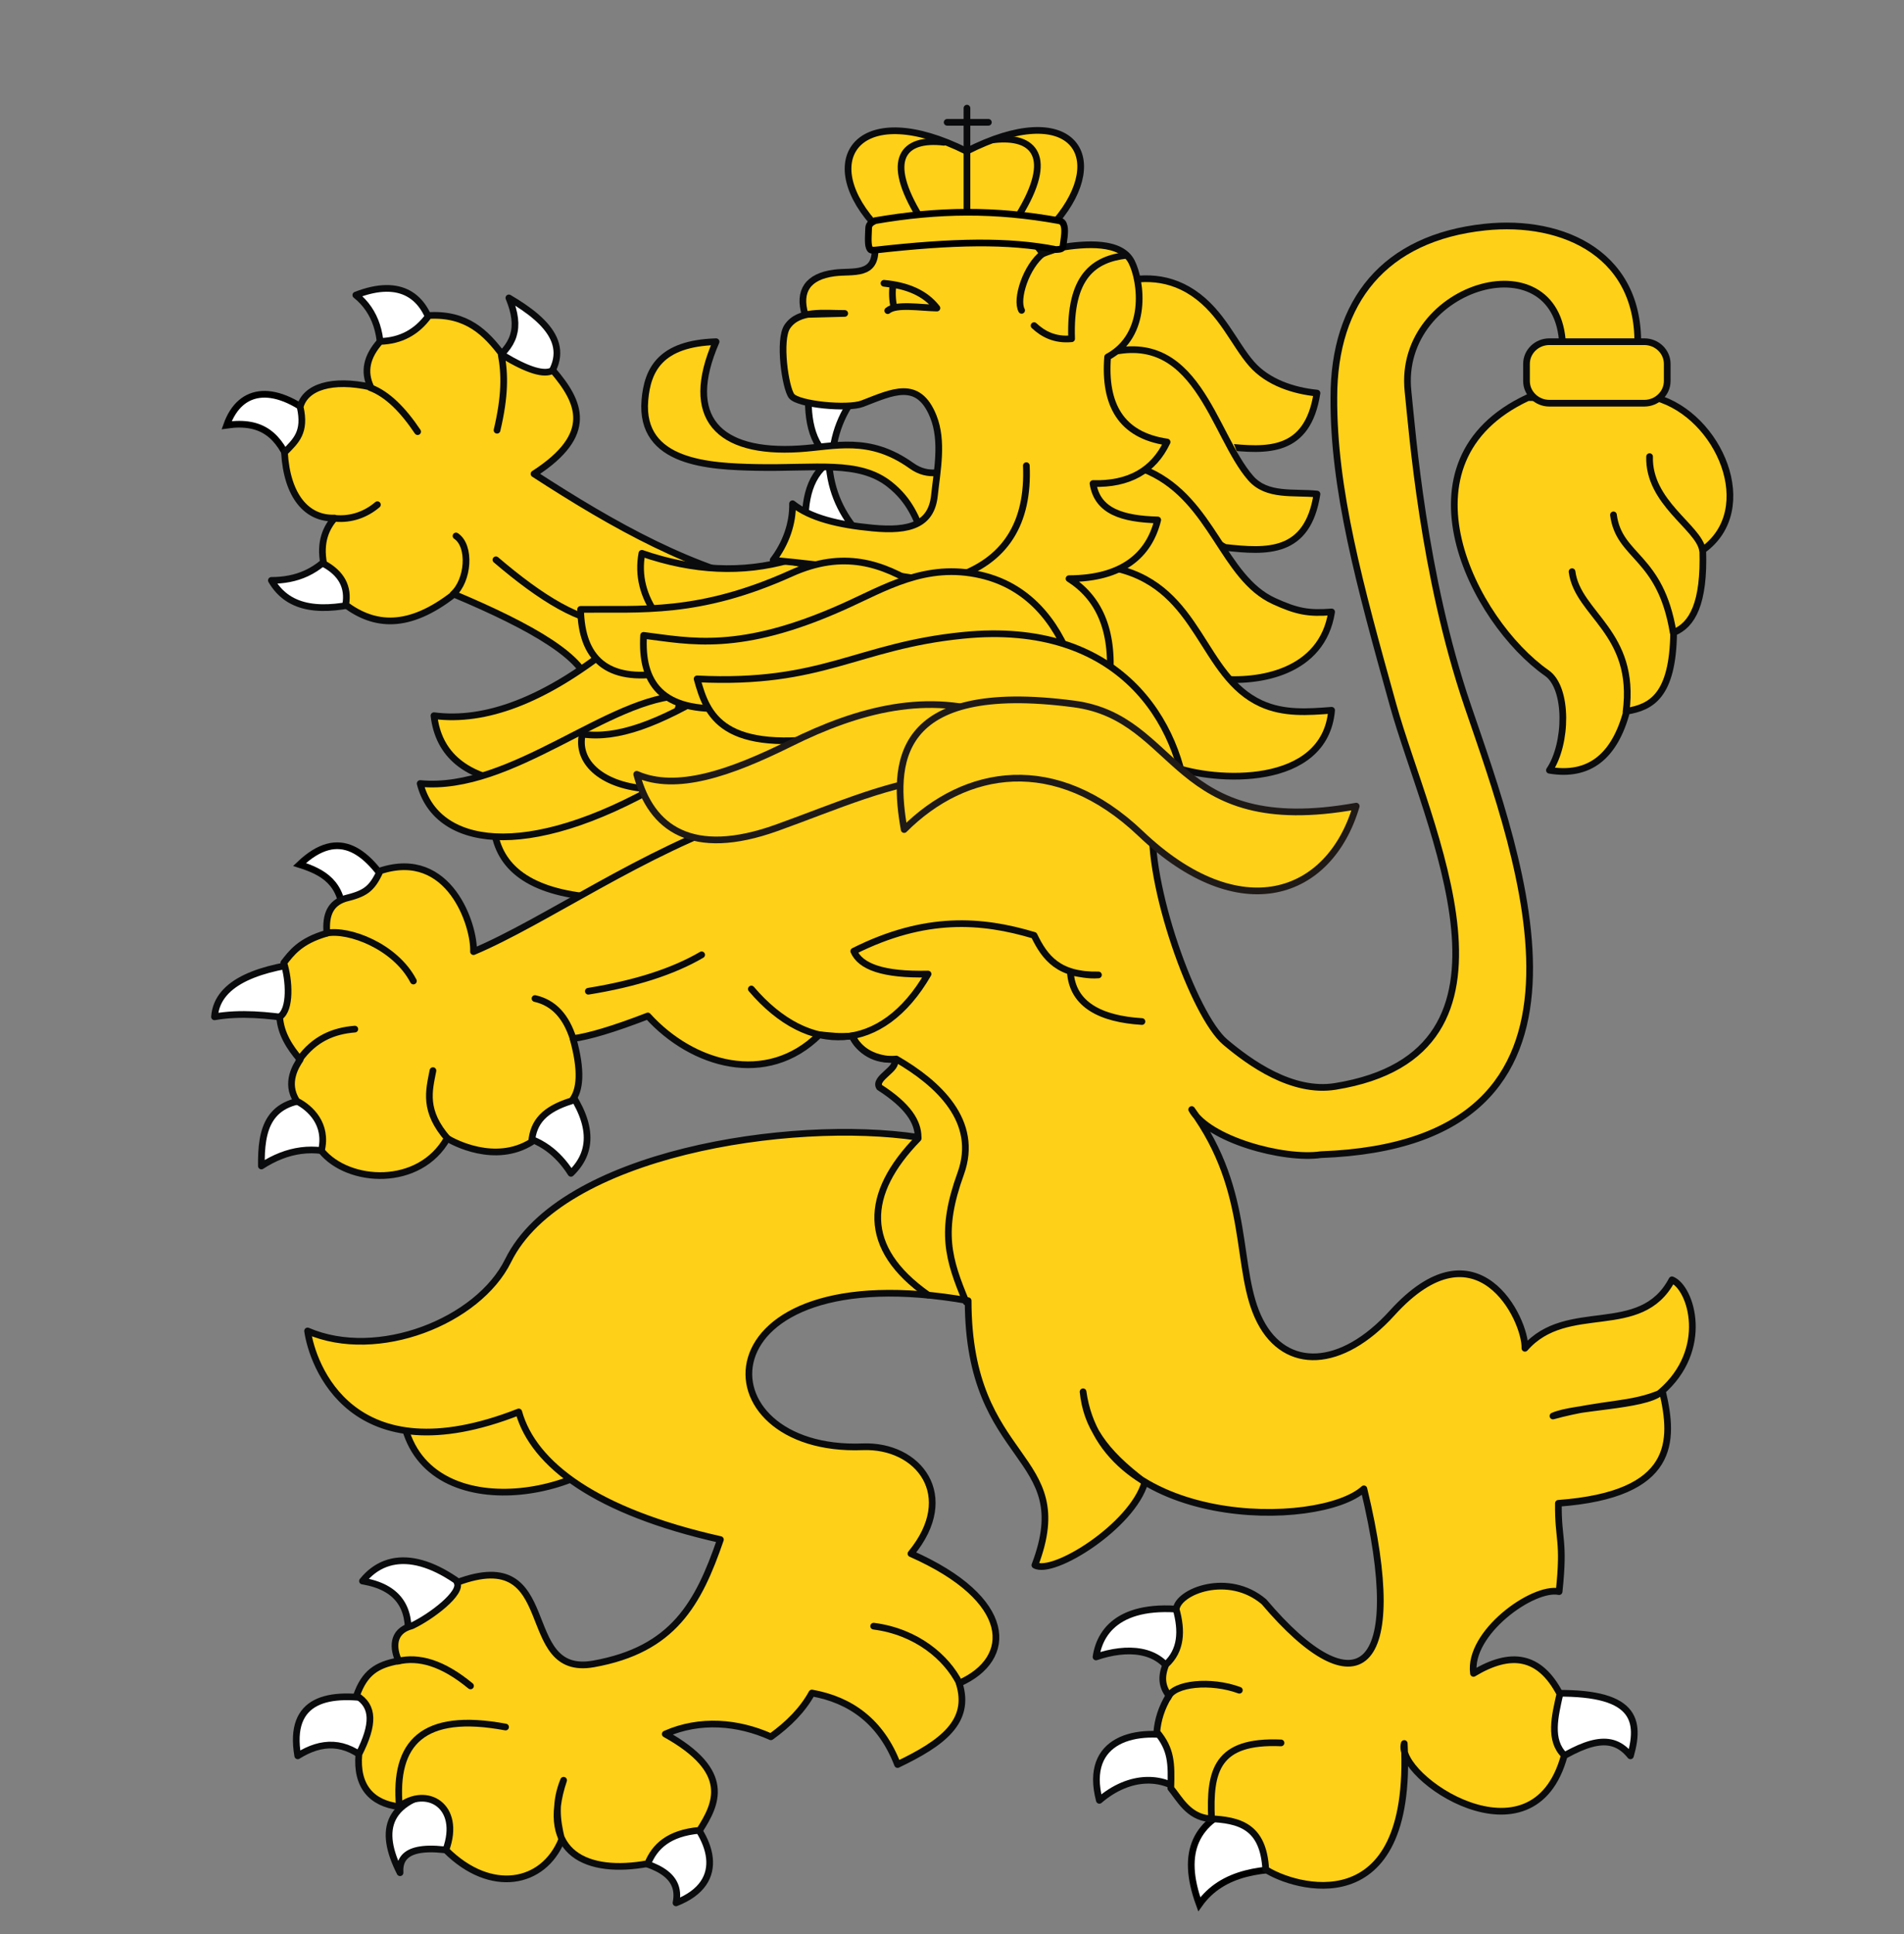 <svg width="64" height="65" viewBox="0 0 64 65" fill="none" xmlns="http://www.w3.org/2000/svg">
<rect x="0" y="0" width="64" height="65" fill="#808080" stroke="none"/>
<path fill-rule="evenodd" clip-rule="evenodd" d="M41.735 60.654C40.206 61.183 39.662 62.219 40.312 64C41.094 62.899 42.466 62.753 43.973 62.826C43.973 62.826 41.673 60.625 41.735 60.654Z" fill="white" stroke="black" stroke-width="0.225"/>
<path fill-rule="evenodd" clip-rule="evenodd" d="M13.496 46.484C13.126 51.188 18.785 50.676 20.756 48.754L18.198 46.106L13.496 46.484Z" fill="#FED018" stroke="#0A0B0C" stroke-width="0.225" stroke-linecap="round" stroke-linejoin="round"/>
<path fill-rule="evenodd" clip-rule="evenodd" d="M21.054 26.191C19.804 27.165 18.438 27.957 16.646 28.105C16.924 29.325 18.051 30.091 20.416 30.187C22.088 29.83 23.76 29.474 25.433 29.117C24.708 28.273 23.984 27.43 23.258 26.585C22.524 26.455 21.788 26.323 21.054 26.191Z" fill="#FED018" stroke="#0A0B0C" stroke-width="0.225" stroke-linecap="round" stroke-linejoin="round"/>
<path fill-rule="evenodd" clip-rule="evenodd" d="M13.256 30.087C12.392 28.624 11.421 27.765 10.068 29.055C10.851 29.302 11.536 29.669 11.534 30.868C12.108 30.607 12.681 30.346 13.256 30.087Z" fill="white" stroke="black" stroke-width="0.225"/>
<path fill-rule="evenodd" clip-rule="evenodd" d="M10.508 32.326C8.85 32.498 7.298 32.952 7.21 34.174C8.089 34.02 9.005 34.115 9.886 34.246C10.105 33.795 10.288 32.776 10.508 32.326Z" fill="white" stroke="#0A0B0C" stroke-width="0.225" stroke-linecap="round" stroke-linejoin="round"/>
<path fill-rule="evenodd" clip-rule="evenodd" d="M10.727 36.945C8.977 36.92 8.772 37.975 8.786 39.187C9.646 38.629 10.575 38.474 11.534 38.865C11.278 38.262 10.984 37.551 10.727 36.945Z" fill="white" stroke="#0A0B0C" stroke-width="0.225" stroke-linecap="round" stroke-linejoin="round"/>
<path fill-rule="evenodd" clip-rule="evenodd" d="M18.935 36.378C19.846 37.575 20.041 38.617 19.192 39.434C18.74 38.723 18.142 38.297 17.397 38.156C17.91 37.562 18.423 36.97 18.935 36.378Z" fill="white" stroke="#0A0B0C" stroke-width="0.225" stroke-linecap="round" stroke-linejoin="round"/>
<path fill-rule="evenodd" clip-rule="evenodd" d="M16.235 53.856C14.537 52.249 13.07 52.04 12.184 53.136C13.376 53.335 13.81 54.024 13.708 55.081C14.39 54.687 15.552 54.249 16.235 53.856Z" fill="white" stroke="#0A0B0C" stroke-width="0.225" stroke-linecap="round" stroke-linejoin="round"/>
<path fill-rule="evenodd" clip-rule="evenodd" d="M12.795 57.151C11.028 56.811 9.679 57.092 10.008 59.011C10.806 58.51 11.603 58.482 12.402 59.221C12.518 58.602 12.678 57.77 12.795 57.151Z" fill="white" stroke="#0A0B0C" stroke-width="0.225" stroke-linecap="round" stroke-linejoin="round"/>
<path fill-rule="evenodd" clip-rule="evenodd" d="M15.233 60.109C12.94 60.419 12.721 61.502 13.447 62.939C13.404 62.291 13.883 61.868 15.93 62.347C15.654 61.558 15.509 60.897 15.233 60.109Z" fill="white" stroke="#0A0B0C" stroke-width="0.225" stroke-linecap="round" stroke-linejoin="round"/>
<path fill-rule="evenodd" clip-rule="evenodd" d="M22.767 60.657C23.922 61.708 24.503 63.256 22.723 63.953C22.931 62.938 21.913 62.614 20.72 62.39C21.403 61.812 22.085 61.234 22.767 60.657Z" fill="white" stroke="#0A0B0C" stroke-width="0.225" stroke-linecap="round" stroke-linejoin="round"/>
<path fill-rule="evenodd" clip-rule="evenodd" d="M40.421 54.193C37.812 53.71 36.983 54.71 36.841 55.687C37.871 55.336 38.989 55.378 39.448 56.355C39.695 55.765 40.175 54.786 40.421 54.193Z" fill="white" stroke="#0A0B0C" stroke-width="0.225" stroke-linecap="round" stroke-linejoin="round"/>
<path fill-rule="evenodd" clip-rule="evenodd" d="M39.768 58.423C38.221 58.021 36.41 58.431 36.953 60.507C37.952 59.646 39.174 59.587 40.01 60.449C39.889 59.871 39.889 59.001 39.768 58.423Z" fill="white" stroke="#0A0B0C" stroke-width="0.225" stroke-linecap="round" stroke-linejoin="round"/>
<path fill-rule="evenodd" clip-rule="evenodd" d="M51.9 59.421C53.337 58.487 54.174 58.224 54.805 59.011C55.188 57.681 54.87 56.767 51.779 56.926C51.749 57.778 51.93 58.57 51.9 59.421Z" fill="white" stroke="#0A0B0C" stroke-width="0.225" stroke-linecap="round" stroke-linejoin="round"/>
<path fill-rule="evenodd" clip-rule="evenodd" d="M38.75 27.54C38.54 29.691 40.126 34.134 41.189 35.027C42.002 35.711 43.428 36.748 44.886 36.512C51.84 35.388 47.964 27.784 46.823 23.685C45.693 19.63 44.817 16.437 44.836 13.35C44.853 10.046 46.636 7.879 50.123 7.613C52.699 7.417 55.246 8.652 55.04 11.849L55.393 13.221H52.175L52.527 11.769C52.558 7.924 46.949 9.525 47.328 13.147C47.473 14.518 47.834 19.323 49.332 23.718C51.105 28.913 54.727 38.432 44.399 38.806C43.153 38.989 40.605 38.297 40.057 37.29C42.117 40.095 41.472 42.693 42.361 44.409C43.22 46.068 45.085 46.014 46.796 44.126C49.652 40.976 51.288 44.342 51.258 45.314C52.679 43.681 55.147 45.013 56.201 43.012C56.858 43.281 57.49 45.364 55.823 46.794C55.266 47.271 52.931 47.263 52.2 47.589C53.883 47.128 54.822 47.265 55.887 46.788C56.264 48.415 56.347 50.229 52.383 50.524C52.369 51.788 52.594 51.727 52.407 53.492C51.526 53.309 49.342 54.884 49.529 56.24C50.777 55.488 51.751 55.62 52.434 56.929C52.267 57.675 52.061 58.483 52.583 58.992C51.539 62.876 46.879 59.72 47.202 58.596C47.513 64.723 43.434 63.418 42.546 62.829C42.467 61.369 41.654 61.164 40.642 61.122C39.942 61.049 39.649 60.456 39.355 60.099C39.382 59.261 39.373 58.793 38.885 58.209C38.915 57.815 39.045 57.382 39.295 56.986C39.056 56.688 39.022 56.352 39.188 55.947C39.712 55.468 39.735 54.807 39.535 54.089C39.591 53.487 41.287 52.814 42.486 53.832C45.584 57.488 47.365 56.34 45.845 50.037C44.356 51.393 37.056 51.42 36.406 46.776C36.52 47.892 37.08 48.775 38.482 49.822C38.059 51.285 35.403 52.953 34.786 52.603C36.24 48.793 32.539 49.28 32.543 43.714C23.387 42.095 23.433 48.843 29 48.624C30.869 48.551 32.233 50.261 30.62 52.216C34.097 53.752 34.097 55.753 32.242 56.571C32.648 57.865 31.668 58.586 30.17 59.303C29.611 57.849 28.579 57.128 27.291 56.899C26.987 57.455 26.51 57.943 25.912 58.371C24.814 57.878 23.528 57.76 22.362 58.278C24.637 59.543 24.078 60.631 23.517 61.513C22.468 61.606 22.006 62.067 21.774 62.633C19.761 63.005 18.11 62.308 18.945 59.832C18.649 60.565 18.71 61.143 18.88 61.831C18.27 63.336 16.492 63.679 14.987 62.175C15.53 60.687 14.333 60.005 13.413 60.721C12.488 60.606 11.968 60.03 12.063 58.955C12.574 57.95 12.57 57.34 11.984 56.988C12.253 56.226 12.654 55.952 13.401 55.818C13.218 55.426 13.147 54.821 13.846 54.641C14.495 54.335 15.55 53.534 15.363 53.184C18.924 51.851 17.314 56.393 19.953 55.921C22.631 55.442 23.473 53.901 24.216 51.743C20.049 50.808 17.932 49.227 17.437 47.453C11.797 49.665 10.493 45.833 10.339 44.731C12.694 45.749 16.077 44.405 17.079 42.368C18.852 38.762 26.576 37.575 30.861 38.223C30.864 37.705 30.523 37.16 29.561 36.543C29.36 36.23 30.229 35.92 30.056 35.613C29.069 35.589 28.695 34.994 28.666 34.816C28.226 34.859 27.941 34.811 27.539 34.776C25.771 36.527 23.271 35.794 21.776 34.145C20.606 34.597 19.783 34.836 19.261 34.905C19.559 35.972 19.509 36.643 19.218 36.997C18.299 37.279 17.926 37.708 17.87 38.376C16.639 39.148 15.226 38.379 15.034 38.257C14.102 39.923 11.705 39.785 10.803 38.674C11.017 37.787 10.431 37.235 9.977 37.006C9.57 36.389 9.97 35.791 10.089 35.612C9.747 35.215 9.435 34.738 9.401 34.177C9.781 33.928 9.725 32.935 9.539 32.359C9.788 32.045 10.072 31.625 10.988 31.364C10.935 30.73 11.114 30.354 11.601 30.198C12.245 30.036 12.492 29.909 12.78 29.268C15.119 28.501 15.956 31.131 15.916 31.983C18.282 30.991 21.704 28.564 25.096 27.46C30.057 25.174 35.381 24.463 38.75 27.54Z" fill="#FED018"/>
<path fill-rule="evenodd" clip-rule="evenodd" d="M38.75 27.54C38.54 29.691 40.126 34.134 41.189 35.027C42.002 35.711 43.428 36.748 44.886 36.512C51.84 35.388 47.964 27.784 46.823 23.685C45.693 19.63 44.817 16.437 44.836 13.351C44.836 10.126 46.532 7.992 49.911 7.633C52.557 7.351 55.252 8.565 55.04 11.849L55.393 13.221H52.175L52.527 11.769C52.558 7.924 46.949 9.525 47.328 13.147C47.473 14.518 47.834 19.323 49.332 23.718C51.105 28.913 54.727 38.432 44.399 38.806C43.153 38.989 40.605 38.297 40.057 37.29C42.117 40.095 41.472 42.693 42.361 44.409C43.22 46.069 45.085 46.014 46.796 44.126C49.652 40.976 51.288 44.342 51.258 45.314C52.679 43.681 55.147 45.013 56.201 43.012C56.858 43.281 57.49 45.364 55.823 46.794C55.266 47.271 52.931 47.263 52.2 47.59C53.883 47.128 54.822 47.265 55.887 46.788C56.264 48.415 56.347 50.229 52.383 50.524C52.369 51.788 52.594 51.727 52.407 53.492C51.526 53.309 49.342 54.884 49.529 56.24C50.777 55.488 51.751 55.62 52.434 56.929C52.267 57.675 52.061 58.483 52.583 58.992C51.539 62.876 46.879 59.72 47.202 58.596C47.513 64.723 43.434 63.418 42.546 62.829C42.467 61.369 41.654 61.164 40.642 61.122C39.942 61.05 39.649 60.456 39.355 60.099C39.382 59.262 39.373 58.793 38.885 58.209C38.915 57.815 39.045 57.382 39.295 56.986C39.056 56.688 39.022 56.352 39.188 55.947C39.712 55.468 39.735 54.807 39.535 54.089C39.591 53.487 41.287 52.814 42.486 53.832C45.584 57.488 47.365 56.34 45.845 50.037C44.356 51.393 37.056 51.421 36.406 46.776C36.52 47.892 37.08 48.775 38.482 49.822C38.059 51.285 35.403 52.953 34.786 52.603C36.24 48.793 32.543 49.28 32.543 43.714C23.387 42.095 23.433 48.843 29 48.624C30.869 48.552 32.233 50.261 30.62 52.216C34.097 53.752 34.097 55.753 32.242 56.571C32.648 57.865 31.668 58.586 30.17 59.303C29.611 57.849 28.579 57.128 27.291 56.899C26.987 57.455 26.51 57.943 25.912 58.371C24.814 57.878 23.528 57.761 22.362 58.278C24.637 59.543 24.078 60.631 23.517 61.513C22.468 61.606 22.006 62.067 21.774 62.633C19.761 63.005 18.11 62.309 18.945 59.832C18.649 60.565 18.71 61.143 18.88 61.831C18.27 63.337 16.492 63.679 14.987 62.175C15.53 60.687 14.333 60.006 13.413 60.721C12.488 60.606 11.968 60.03 12.063 58.955C12.574 57.95 12.57 57.341 11.984 56.988C12.253 56.226 12.654 55.952 13.401 55.818C13.218 55.426 13.147 54.821 13.846 54.641C14.495 54.335 15.55 53.534 15.363 53.184C18.924 51.851 17.314 56.393 19.953 55.921C22.631 55.442 23.473 53.901 24.216 51.743C20.049 50.808 17.932 49.227 17.437 47.453C11.797 49.666 10.493 45.833 10.339 44.731C12.694 45.749 16.077 44.405 17.079 42.368C18.852 38.762 26.576 37.575 30.861 38.223C30.861 37.705 30.523 37.16 29.561 36.543C29.36 36.23 30.229 35.92 30.056 35.613C29.069 35.589 28.695 34.994 28.666 34.816C28.226 34.86 27.941 34.811 27.539 34.776C25.771 36.527 23.271 35.794 21.776 34.145C20.606 34.597 19.783 34.837 19.261 34.906C19.559 35.972 19.509 36.643 19.218 36.997C18.299 37.279 17.926 37.708 17.87 38.377C16.639 39.148 15.226 38.379 15.034 38.257C14.102 39.923 11.705 39.785 10.803 38.675C11.017 37.787 10.431 37.235 9.977 37.006C9.57 36.389 9.97 35.791 10.089 35.612C9.747 35.215 9.435 34.738 9.401 34.177C9.781 33.928 9.725 32.935 9.539 32.359C9.788 32.045 10.072 31.625 10.988 31.364C10.935 30.73 11.114 30.355 11.601 30.198C12.245 30.036 12.492 29.909 12.78 29.268C15.119 28.501 15.956 31.131 15.916 31.983C18.282 30.991 21.704 28.564 25.096 27.46C30.057 25.174 35.381 24.463 38.75 27.54Z" stroke="#0A0B0C" stroke-width="0.225" stroke-linejoin="round"/>
<path fill-rule="evenodd" clip-rule="evenodd" d="M51.357 13.363C46.766 15.504 49.516 20.886 51.996 22.622C52.716 23.126 52.678 25.005 52.081 25.887C53.402 26.108 54.269 25.445 54.68 23.903C55.506 23.768 56.231 23.384 56.257 21.258C56.882 21.009 57.294 20.28 57.236 18.489C59.143 17.12 57.794 13.964 55.661 13.363H51.357Z" fill="#FED018" stroke="#0A0B0C" stroke-width="0.225" stroke-linecap="round" stroke-linejoin="round"/>
<path fill-rule="evenodd" clip-rule="evenodd" d="M52.078 11.484H55.274C55.695 11.484 56.041 11.818 56.041 12.228V12.807C56.041 13.216 55.695 13.551 55.274 13.551L52.078 13.551C51.656 13.551 51.311 13.216 51.311 12.807V12.228C51.311 11.818 51.656 11.484 52.078 11.484Z" fill="#FED018"/>
<path d="M55.448 15.346C55.405 16.889 57.087 17.713 57.225 18.476M54.234 17.304C54.422 18.748 55.811 18.655 56.242 21.263M52.842 19.213C53.03 20.655 55.008 21.245 54.657 23.927M52.078 11.484H55.274C55.695 11.484 56.041 11.818 56.041 12.228V12.807C56.041 13.216 55.695 13.551 55.274 13.551L52.078 13.551C51.656 13.551 51.311 13.216 51.311 12.807V12.228C51.311 11.818 51.656 11.484 52.078 11.484Z" stroke="#0A0B0C" stroke-width="0.225" stroke-linecap="round" stroke-linejoin="round"/>
<path fill-rule="evenodd" clip-rule="evenodd" d="M18.04 13.124C19.424 11.8 18.482 10.818 17.105 10.012C17.527 11.029 17.294 11.634 16.469 12.216C16.925 12.433 17.582 12.907 18.04 13.124Z" fill="white" stroke="#0A0B0C" stroke-width="0.225" stroke-linecap="round" stroke-linejoin="round"/>
<path fill-rule="evenodd" clip-rule="evenodd" d="M14.566 11.18C14.299 9.954 13.476 9.327 11.96 9.917C12.64 10.456 12.885 11.309 12.763 12.281C13.297 11.957 14.031 11.504 14.566 11.18Z" fill="white" stroke="#0A0B0C" stroke-width="0.225" stroke-linecap="round" stroke-linejoin="round"/>
<path fill-rule="evenodd" clip-rule="evenodd" d="M10.759 14.16C9.282 12.864 8.078 12.995 7.619 14.29C8.822 14.117 9.389 14.646 9.79 15.683C10.035 15.252 10.514 14.592 10.759 14.16Z" fill="white" stroke="black" stroke-width="0.225"/>
<path fill-rule="evenodd" clip-rule="evenodd" d="M11.359 18.372C10.714 19.236 9.946 19.506 9.122 19.506C9.718 20.532 10.864 20.575 12.261 20.22C11.96 19.593 11.661 18.998 11.359 18.372Z" fill="white" stroke="#0A0B0C" stroke-width="0.225" stroke-linecap="round" stroke-linejoin="round"/>
<path fill-rule="evenodd" clip-rule="evenodd" d="M26.183 19.713C23.353 19.201 20.64 17.671 17.95 15.926C20.016 14.595 19.486 13.502 18.584 12.446C18.303 12.616 17.74 12.446 16.895 11.934C16.333 11.181 15.684 10.533 14.415 10.604C14.011 11.165 13.466 11.455 12.78 11.474C12.323 11.984 12.217 12.496 12.463 13.008C11.162 12.718 10.264 13.008 10.089 13.675C10.283 14.528 9.949 14.817 9.562 15.21C9.649 16.677 10.317 17.445 11.249 17.411C10.968 17.735 10.739 18.212 10.881 18.946C11.479 19.27 11.725 19.731 11.619 20.329C12.587 21.045 13.729 21.164 15.259 19.97C17.88 21.07 19.709 22.128 19.797 23.093C21.926 21.966 24.054 20.84 26.183 19.713Z" fill="#FED018"/>
<path d="M16.994 58.043C14.201 57.523 13.236 58.579 13.424 60.714M43.06 58.576C40.892 58.483 40.652 59.51 40.724 61.124M13.371 55.831C14.075 55.666 14.866 55.879 15.816 56.661M39.263 57.047C39.453 56.575 40.705 56.452 41.659 56.806M29.367 54.653C30.812 54.84 31.82 55.705 32.255 56.575M30.861 38.263C29.048 40.12 28.945 41.942 31.195 43.523M32.476 43.76C31.873 42.313 31.587 41.391 32.292 39.445C32.932 37.68 31.525 36.401 30.127 35.592C29.406 35.676 28.91 35.322 28.638 34.825M25.255 33.239C27.191 35.513 29.654 35.411 31.195 32.736C29.673 32.773 28.921 32.482 28.698 31.968C31.105 30.76 33.003 30.908 34.759 31.436C35.127 32.2 35.593 32.792 36.923 32.766C36.569 32.794 36.254 32.713 35.978 32.666C36.05 33.774 37.014 34.249 38.385 34.332M19.776 33.314C21.36 33.059 22.628 32.65 23.585 32.09M19.264 34.904C19.029 34.17 18.623 33.705 17.983 33.559M14.553 35.982C14.419 36.666 14.227 37.333 15.057 38.282M11.927 34.587C11.218 34.643 10.569 34.904 10.06 35.615M10.982 31.361C11.711 31.215 13.282 31.793 13.896 32.971M16.67 18.814C18.176 20.099 19.552 20.966 20.644 20.916M15.328 18.013C15.833 18.348 15.749 19.507 15.225 19.976M11.271 17.422C11.814 17.472 12.307 17.285 12.686 16.962M14.038 14.507C13.553 13.785 13.031 13.244 12.438 13.025M16.849 11.924C16.971 12.568 16.981 13.303 16.707 14.46M26.183 19.713C23.353 19.201 20.64 17.671 17.95 15.926C20.016 14.595 19.486 13.502 18.584 12.446C18.303 12.616 17.74 12.446 16.895 11.934C16.333 11.181 15.684 10.533 14.415 10.604C14.011 11.165 13.466 11.455 12.78 11.474C12.323 11.984 12.217 12.496 12.463 13.008C11.162 12.718 10.264 13.008 10.089 13.675C10.283 14.528 9.949 14.817 9.562 15.21C9.649 16.677 10.317 17.445 11.249 17.411C10.968 17.735 10.739 18.212 10.881 18.946C11.479 19.27 11.725 19.731 11.619 20.329C12.587 21.045 13.729 21.164 15.259 19.97C17.88 21.07 19.709 22.128 19.797 23.093C21.926 21.966 24.054 20.84 26.183 19.713Z" stroke="#0A0B0C" stroke-width="0.225" stroke-linecap="round" stroke-linejoin="round"/>
<path fill-rule="evenodd" clip-rule="evenodd" d="M36.986 9.231C37.102 9.343 37.217 9.456 37.333 9.568C38.149 9.311 39.152 9.204 40.108 9.848C41.081 10.504 41.483 11.56 42.072 12.231C42.622 12.857 43.485 13.132 44.268 13.211C43.953 15.246 42.582 15.16 41.177 15.006C39.656 14.127 38.133 13.25 36.61 12.371C36.737 11.324 36.861 10.278 36.986 9.231Z" fill="#FED018" stroke="#0A0B0C" stroke-width="0.225" stroke-linecap="round" stroke-linejoin="round"/>
<path fill-rule="evenodd" clip-rule="evenodd" d="M36.986 12.624C37.102 12.735 36.929 11.811 37.045 11.922C37.861 11.666 39.326 12.232 40.281 12.876C41.253 13.532 41.454 15.401 42.043 16.072C42.593 16.697 43.485 16.524 44.268 16.603C43.953 18.638 42.582 18.552 41.177 18.397C39.656 17.52 38.133 16.641 36.61 15.763C36.737 14.717 36.861 13.67 36.986 12.624Z" fill="#FED018"/>
<path fill-rule="evenodd" clip-rule="evenodd" d="M36.986 12.624C37.102 12.735 36.929 11.811 37.045 11.922C40.237 10.918 40.753 14.602 42.043 16.072C42.593 16.697 43.485 16.524 44.268 16.604C43.953 18.638 42.582 18.552 41.177 18.397C39.656 17.52 38.133 16.641 36.61 15.763C36.737 14.717 36.861 13.67 36.986 12.624Z" stroke="#0A0B0C" stroke-width="0.225" stroke-linecap="round" stroke-linejoin="round"/>
<path fill-rule="evenodd" clip-rule="evenodd" d="M36.343 15.993C36.459 16.105 36.929 15.437 37.045 15.548C37.453 15.42 38.034 15.574 38.627 15.848C40.773 16.838 41.101 19.414 42.823 20.202C43.59 20.552 43.977 20.627 44.76 20.566C44.443 22.601 42.321 22.963 40.918 22.809C39.395 21.93 38.133 20.577 36.61 19.698C36.737 18.651 36.218 17.04 36.343 15.993Z" fill="#FED018" stroke="#0A0B0C" stroke-width="0.225" stroke-linecap="round" stroke-linejoin="round"/>
<path fill-rule="evenodd" clip-rule="evenodd" d="M35.689 19.25C35.805 19.362 36.09 18.892 36.871 19.105C37.075 19.041 37.312 19.051 37.566 19.113C40.357 19.791 40.376 22.727 42.391 23.646C43.157 23.997 43.977 23.931 44.76 23.871C44.536 26.482 40.853 26.298 39.386 25.749C37.864 24.87 38.133 23.88 36.61 23.002C36.737 21.956 35.564 20.297 35.689 19.25Z" fill="#FED018" stroke="#0A0B0C" stroke-width="0.225" stroke-linecap="round" stroke-linejoin="round"/>
<path fill-rule="evenodd" clip-rule="evenodd" d="M20.474 21.802C18.28 23.528 16.317 24.278 14.587 24.053C14.742 25.375 15.669 26.135 17.371 26.333C18.947 25.798 20.522 25.263 22.098 24.729C22.919 24.026 23.741 23.322 24.563 22.618C23.199 22.347 21.837 22.075 20.474 21.802Z" fill="#FED018" stroke="#0A0B0C" stroke-width="0.225" stroke-linecap="round" stroke-linejoin="round"/>
<path fill-rule="evenodd" clip-rule="evenodd" d="M22.997 23.378C20.475 23.405 17.205 26.624 14.123 26.333C14.649 28.415 17.598 29.024 22.302 26.304C22.9 25.338 22.398 24.344 22.997 23.378Z" fill="#FED018" stroke="#0A0B0C" stroke-width="0.225" stroke-linecap="round" stroke-linejoin="round"/>
<path fill-rule="evenodd" clip-rule="evenodd" d="M24.07 23.153C22.127 24.334 20.745 24.842 19.575 24.673C19.169 26.465 22.769 27.886 28.031 24.334C27.055 23.941 25.046 23.547 24.07 23.153Z" fill="#FED018" stroke="#0A0B0C" stroke-width="0.225" stroke-linecap="round" stroke-linejoin="round"/>
<path fill-rule="evenodd" clip-rule="evenodd" d="M27.2 12.853C27.096 13.994 27.25 14.936 27.965 15.442C28.027 14.415 28.425 13.662 28.979 13.032C28.385 12.972 27.792 12.913 27.2 12.853Z" fill="white" stroke="#0A0B0C" stroke-width="0.225" stroke-linecap="round" stroke-linejoin="round"/>
<path fill-rule="evenodd" clip-rule="evenodd" d="M27.094 18.12C26.992 16.979 27.145 16.037 27.86 15.531C27.922 16.558 28.321 17.312 28.874 17.941C28.281 18.002 27.687 18.06 27.094 18.12Z" fill="white" stroke="#0A0B0C" stroke-width="0.225" stroke-linecap="round" stroke-linejoin="round"/>
<path fill-rule="evenodd" clip-rule="evenodd" d="M32.229 15.739C31.72 15.836 31.224 16.072 30.635 15.65C29.207 14.631 28.06 15.011 26.861 15.085C24.134 15.255 22.959 14.033 24.07 11.484C22.194 11.541 21.763 12.428 21.677 13.448C21.499 15.576 23.851 15.677 25.42 15.71C27.439 15.75 28.863 15.461 29.898 16.275C30.6 16.827 30.808 17.455 31.033 18.001C31.412 17.812 31.789 17.625 32.167 17.435C32.189 16.87 32.209 16.305 32.229 15.739Z" fill="#FED018"/>
<path fill-rule="evenodd" clip-rule="evenodd" d="M32.229 15.739C31.72 15.836 31.224 16.072 30.635 15.65C29.207 14.631 28.06 15.011 26.861 15.085C24.134 15.255 22.959 14.033 24.07 11.484C22.194 11.541 21.763 12.428 21.677 13.448C21.499 15.576 23.851 15.677 25.42 15.71C27.439 15.75 28.863 15.461 29.898 16.275C30.6 16.827 30.808 17.455 31.033 18.001C31.412 17.812 31.789 17.625 32.167 17.435C32.189 16.87 32.209 16.305 32.229 15.739Z" stroke="#0A0B0C" stroke-width="0.225" stroke-linecap="round" stroke-linejoin="round"/>
<path fill-rule="evenodd" clip-rule="evenodd" d="M28.614 19.24C28.333 19.044 26.815 19.018 26.534 18.822C24.96 19.272 23.307 19.196 21.576 18.596C21.44 19.336 21.615 20.04 22.098 20.706C24.164 20.661 26.854 19.672 28.614 19.24Z" fill="#FED018" stroke="#0A0B0C" stroke-width="0.225" stroke-linecap="round" stroke-linejoin="round"/>
<path fill-rule="evenodd" clip-rule="evenodd" d="M29.937 7.881C29.762 8.017 29.585 8.153 29.41 8.289C29.479 9.31 28.669 9.091 28.042 9.174C27.149 9.291 26.827 9.786 27.061 10.569C27.505 10.558 27.95 10.546 28.394 10.534C27.691 10.537 26.849 10.408 26.464 10.977C26.163 11.421 26.398 13.045 26.609 13.312C26.834 13.595 28.494 13.755 28.986 13.567C29.995 13.18 30.867 12.728 31.375 14.005C31.703 14.831 31.5 15.806 31.409 16.66C31.304 17.628 30.584 17.865 29.34 17.747C28.183 17.639 27.237 17.408 26.64 16.93C26.653 17.588 26.418 18.261 25.987 18.827C27.892 19.009 29.769 19.266 31.654 19.584C33.58 19.911 34.658 20.595 35.521 22.243C35.849 22.515 36.974 22.579 37.3 22.85C37.441 21.139 36.914 20.072 35.933 19.448C37.722 19.441 38.622 18.663 38.915 17.475C37.739 17.441 36.886 17.191 36.74 16.251C37.944 16.284 38.774 15.819 39.23 14.856C37.669 14.627 37.108 13.588 37.231 11.998C38.604 11.257 38.367 9.449 38.037 8.8C37.68 8.094 36.499 8.182 35.617 8.324C35.431 8.403 35.243 8.448 35.056 8.527C34.88 8.301 34.705 8.074 34.53 7.848C32.999 7.858 31.468 7.869 29.937 7.881Z" fill="#FED018"/>
<path fill-rule="evenodd" clip-rule="evenodd" d="M29.937 7.881C29.762 8.017 29.585 8.153 29.41 8.289C29.479 9.31 28.669 9.091 28.042 9.174C27.149 9.291 26.827 9.786 27.061 10.569C27.505 10.558 27.95 10.546 28.394 10.534C27.691 10.537 26.849 10.408 26.464 10.977C26.163 11.421 26.398 13.045 26.609 13.312C26.834 13.595 28.494 13.755 28.986 13.567C29.995 13.18 30.867 12.728 31.375 14.005C31.703 14.831 31.5 15.806 31.409 16.66C31.304 17.628 30.584 17.865 29.34 17.747C28.183 17.639 27.237 17.408 26.64 16.93C26.653 17.588 26.418 18.261 25.987 18.827C27.892 19.009 29.769 19.266 31.654 19.584C33.58 19.911 34.658 20.595 35.521 22.243C35.849 22.515 36.974 22.579 37.3 22.85C37.441 21.139 36.914 20.072 35.933 19.448C37.722 19.441 38.622 18.663 38.915 17.475C37.739 17.441 36.886 17.191 36.74 16.251C37.944 16.284 38.774 15.819 39.23 14.856C37.669 14.627 37.108 13.588 37.231 11.998C38.604 11.257 38.367 9.449 38.037 8.8C37.68 8.094 36.499 8.182 35.617 8.324C35.431 8.403 35.243 8.448 35.056 8.527C34.88 8.301 34.705 8.074 34.53 7.848C32.999 7.858 31.468 7.869 29.937 7.881Z" stroke="#0A0B0C" stroke-width="0.225" stroke-linecap="round" stroke-linejoin="round"/>
<path fill-rule="evenodd" clip-rule="evenodd" d="M30.915 19.72C29.655 18.925 28.349 18.479 26.593 19.27C23.483 20.672 21.545 20.457 19.516 20.48C19.549 22.098 20.365 22.952 22.331 22.618C25.191 21.653 28.053 20.687 30.915 19.72Z" fill="#FED018" stroke="#0A0B0C" stroke-width="0.225" stroke-linejoin="round"/>
<path d="M32.014 19.43C33.813 18.864 34.582 17.564 34.499 15.65" stroke="#0A0B0C" stroke-width="0.225" stroke-linecap="round" stroke-linejoin="round"/>
<path fill-rule="evenodd" clip-rule="evenodd" d="M36.017 22.281C35.492 20.865 34.547 19.692 32.973 19.328C31.11 18.896 29.739 19.769 28.334 20.396C24.85 21.953 23.189 21.546 21.634 21.354C21.542 22.923 22.2 23.956 24.506 23.801C28.342 23.293 32.181 22.787 36.017 22.281Z" fill="#FED018" stroke="#0A0B0C" stroke-width="0.225" stroke-linecap="round" stroke-linejoin="round"/>
<path fill-rule="evenodd" clip-rule="evenodd" d="M28.217 24.729C24.243 25.377 23.766 24.022 23.432 22.816C27.661 23.025 28.785 21.713 32.364 21.354C37.66 20.819 39.689 24.327 39.902 27.091C36.133 26.604 31.987 25.216 28.217 24.729Z" fill="#FED018" stroke="#0A0B0C" stroke-width="0.225" stroke-linecap="round" stroke-linejoin="round"/>
<path fill-rule="evenodd" clip-rule="evenodd" d="M33.552 24.082C31.223 23.222 28.868 23.838 26.564 24.982C24.511 26 22.731 26.604 21.402 26.023C21.882 27.847 23.271 28.836 26.1 27.824C28.121 27.1 30.002 26.24 31.813 26.135C32.392 25.451 32.972 24.766 33.552 24.082Z" fill="#FED018" stroke="#1F1A17" stroke-width="0.225" stroke-linejoin="round"/>
<path fill-rule="evenodd" clip-rule="evenodd" d="M30.392 27.88C32.444 25.824 35.482 25.292 38.341 28.015C41.677 31.193 44.69 30.129 45.587 27.093C39.352 28.217 39.676 24.132 36.104 23.66C29.986 22.852 30.018 25.742 30.392 27.88Z" fill="#FED018" stroke="#1F1A17" stroke-width="0.225" stroke-linejoin="round"/>
<path d="M37.858 8.58C36.775 8.711 35.947 9.274 36.021 11.385C35.448 11.439 35.058 11.223 34.759 10.944" stroke="#0A0B0C" stroke-width="0.225" stroke-linecap="round" stroke-linejoin="round"/>
<path d="M34.34 10.431C34.136 10.057 34.49 8.95 35.063 8.513" stroke="#0A0B0C" stroke-width="0.225" stroke-linecap="round" stroke-linejoin="round"/>
<path d="M29.84 10.44C30.124 10.202 30.93 10.344 31.493 10.354C31.098 9.842 30.481 9.591 29.714 9.521C29.816 9.531 29.918 9.552 30.021 9.561C29.978 9.824 29.997 10.087 30.047 10.34" stroke="#0A0B0C" stroke-width="0.225" stroke-linecap="round" stroke-linejoin="round"/>
<path fill-rule="evenodd" clip-rule="evenodd" d="M35.499 7.432C37.33 5.264 36.028 3.286 32.49 5.084C28.93 3.303 27.436 5.29 29.334 7.471L35.499 7.432Z" fill="#FED018" stroke="#0A0B0C" stroke-width="0.225" stroke-linejoin="round"/>
<path d="M30.927 7.31C29.707 5.33 30.375 4.623 31.728 4.782" stroke="#0A0B0C" stroke-width="0.225" stroke-linecap="round" stroke-linejoin="round"/>
<path d="M34.24 7.242C35.461 5.262 34.757 4.538 33.402 4.697" stroke="#0A0B0C" stroke-width="0.225" stroke-linecap="round" stroke-linejoin="round"/>
<path d="M32.503 3.634V7.451M31.837 4.111H33.223" stroke="#0A0B0C" stroke-width="0.225" stroke-linecap="round" stroke-linejoin="round"/>
<path fill-rule="evenodd" clip-rule="evenodd" d="M29.416 7.416C31.546 7.048 33.459 7.03 35.59 7.416C35.7 7.44 35.742 7.488 35.77 7.601C35.818 7.789 35.749 8.117 35.729 8.285C35.719 8.371 35.624 8.381 35.499 8.388C33.894 8.071 32.04 8.109 29.416 8.405C29.291 8.398 29.27 8.446 29.215 8.312C29.161 8.18 29.197 7.782 29.197 7.69C29.197 7.545 29.268 7.489 29.416 7.416Z" fill="#FED018" stroke="black" stroke-width="0.225"/>
</svg>
